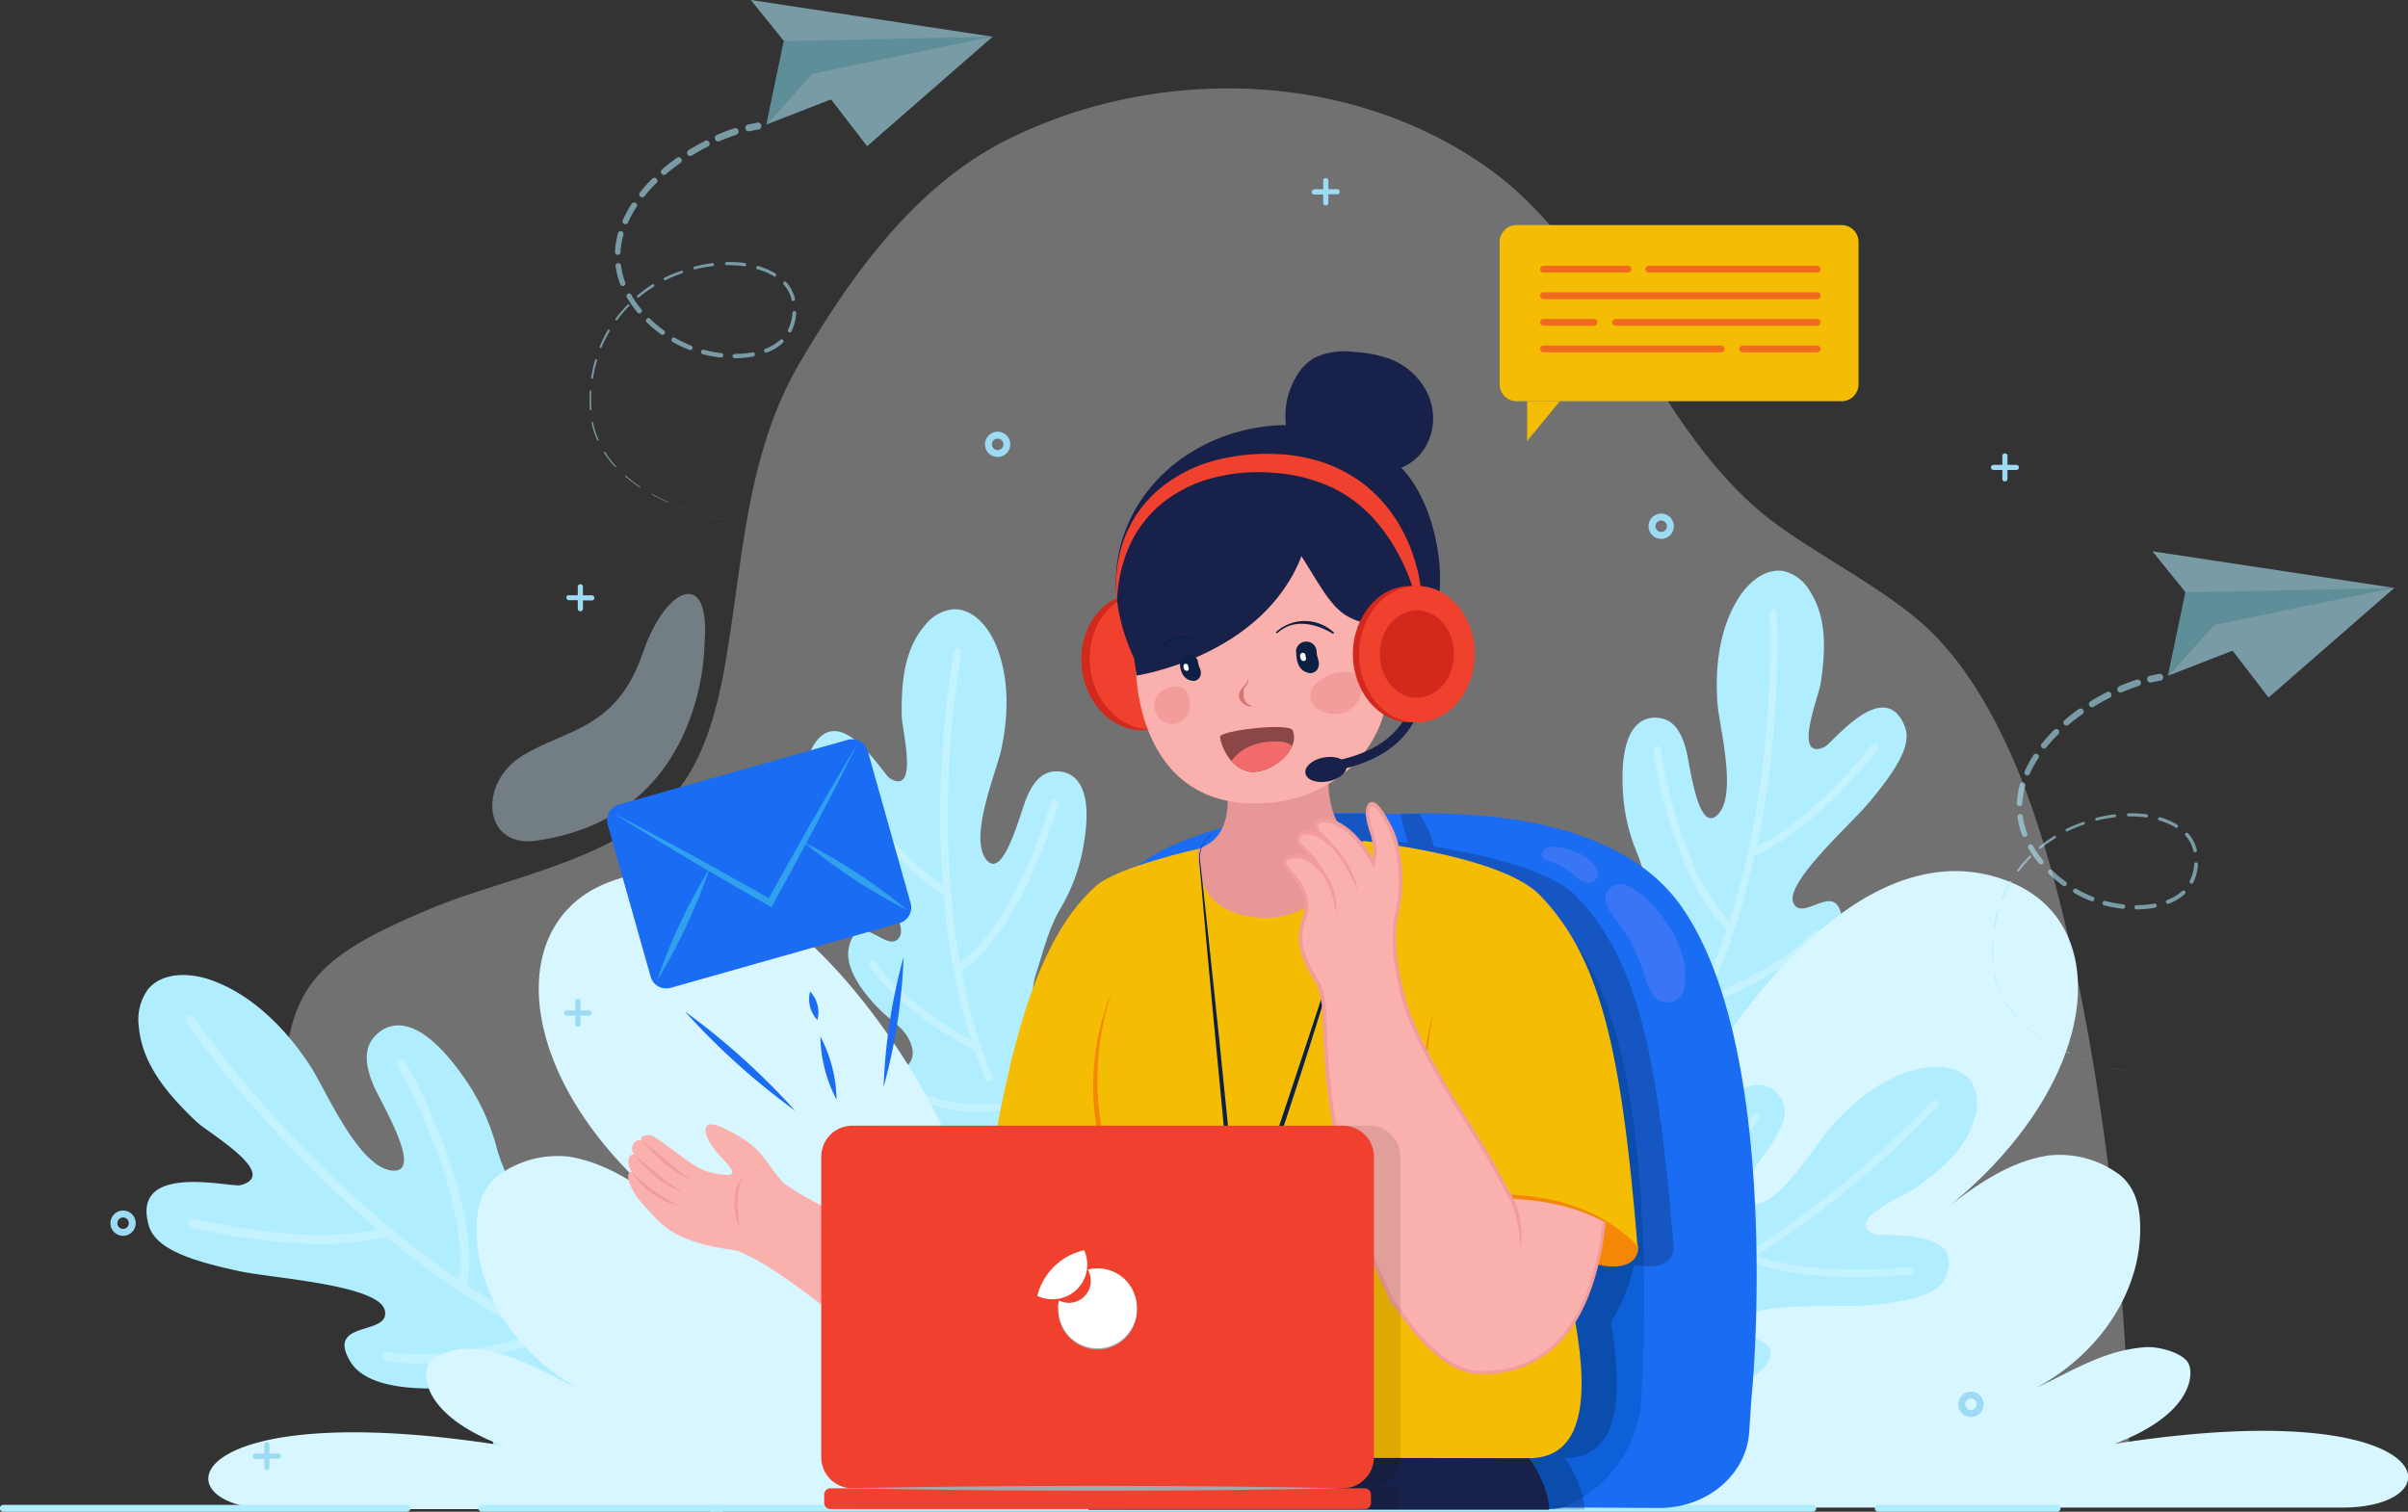 <svg xmlns="http://www.w3.org/2000/svg" xmlns:xlink="http://www.w3.org/1999/xlink" width="348.46" height="218.8" viewBox="0 0 348.46 218.8"><rect x="0" y="0" width="348.46" height="218.8" fill="#333333" stroke="none"/><defs><clipPath id="a" transform="translate(-4.52 -54.84)"><rect x="-112.84" y="31.68" width="465.82" height="266.12" fill="none"/></clipPath></defs><g clip-path="url(#a)"><g opacity="0.4"><path d="M91.66,244.19s4.65,25.92-36.91,23.33c-4.83-.3-4.41,2.07-.71,2.15,1.09,0,1.07.36,2.15.36,79.8-.09,176.72,1.52,256.52,1.43.09-33.55-5.45-73.61-13.63-98.21-3.32-10-8.3-20.36-15.28-27.14-5.88-5.71-16.27-10.89-22.74-15.79C243.5,117,238,92.13,219.94,79.23c-14.8-10.58-33.83-13.67-51.45-10.29a70.48,70.48,0,0,0-17.68,5.85C137.38,81.31,128.15,94,120.45,107c-8.25,13.94-8.31,29.23-11.18,45-1,5.28-2.4,10.57-5.16,15.06-7.24,11.77-25.49,14.39-37.06,19.2-22.87,9.49-21.18,14-22.33,42.9C44.34,238.77,91.66,244.19,91.66,244.19Z" transform="translate(-4.52 -54.84)" fill="#cecece"/></g><path d="M90.57,240.57c-3.48-2.43-7.09-5-9.09-8.75-1.85-3.48-4.14-7.21-5.12-11a31.78,31.78,0,0,0-5.09-10.58c-7.21-10-11.34-6.81-12.67-5.24s-1.31,3.69-.14,6.67c.94,2.38,7.34,12.68,3.06,12.6-5-.09-9.8-11.64-12.12-15.18-3.46-5.31-8.45-10.4-14.55-12.48-3-1-6.8-1.07-8.86,1.35a7.4,7.4,0,0,0-1.39,5.39C25.07,209,29,213.45,33,217.23c1.66,1.58,12.17,7.62,6.31,9.14-1.39.37-16-3.44-13.24,5.9,1,3.29,5.86,5,13.14,6.56,4.55,1,20.19,1.94,21,5.68s-8.63,1.32-5,7.38c2,3.4,7.89,3.93,11.68,3.9,1.81,0,3.61-.4,5.41-.3,2.15.12,5.22,1.32,4.79,4-.19,1.17-1.12,2.12-1.27,3.29a3.37,3.37,0,0,0,1.55,3.05,7.69,7.69,0,0,0,3.38,1.11c7.61,1.07,15.38-1.61,21.69-6s11.33-10.36,15.94-16.51" transform="translate(-4.52 -54.84)" fill="#b0eeff"/><g opacity="0.25"><path d="M32,202.46s23.63,34.5,56.66,48" transform="translate(-4.52 -54.84)" fill="none" stroke="#fff" stroke-linecap="round" stroke-linejoin="round" stroke-width="1.32"/><path d="M32.41,231.83s17.07,4.4,28.18,1.26" transform="translate(-4.52 -54.84)" fill="none" stroke="#fff" stroke-linecap="round" stroke-linejoin="round" stroke-width="1.32"/><path d="M62.57,208.82c3.25,5.63,11,21.93,8.83,32.34" transform="translate(-4.52 -54.84)" fill="none" stroke="#fff" stroke-linecap="round" stroke-linejoin="round" stroke-width="1.32"/><path d="M60.5,251.07s6.9,2.16,23.15-2.85" transform="translate(-4.52 -54.84)" fill="none" stroke="#fff" stroke-linecap="round" stroke-linejoin="round" stroke-width="1.32"/><path d="M79.37,262.48s8.61-2.08,13.9-9.38" transform="translate(-4.52 -54.84)" fill="none" stroke="#fff" stroke-linecap="round" stroke-linejoin="round" stroke-width="1.32"/></g><path d="M154.56,206.19c-.58-3.48-1.15-7.12-.09-10.49,1-3.12,1.86-6.65,3.55-9.45a26.45,26.45,0,0,0,3.32-9.18c1.76-10.11-2.55-10.7-4.25-10.58s-3,1.37-4,3.79c-.87,1.95-3.25,11.74-5.7,9.14-2.83-3,1.21-12.58,2-16,1.13-5.14,1.25-11.07-1.06-15.91-1.14-2.38-3.31-4.67-5.95-4.48a6,6,0,0,0-4,2.3c-3.11,3.6-3.43,8.53-3.37,13.08,0,1.9,2.56,11.67-1.74,9.07-1-.62-7.28-11.53-11.2-4.45-1.37,2.5.46,6.37,3.75,11.63,2,3.28,10.58,13.14,8.86,15.82s-5.8-4.37-7.28,1.32c-.83,3.18,2.25,7,4.48,9.21,1.06,1.06,2.33,1.91,3.32,3,1.18,1.35,2.25,3.87.42,5.17-.81.57-1.91.56-2.69,1.16a2.77,2.77,0,0,0-.9,2.69,6.49,6.49,0,0,0,1.3,2.66c3.78,5.15,9.9,8.21,16.16,9.42s12.72.72,19.05-.12" transform="translate(-4.52 -54.84)" fill="#b0eeff"/><g opacity="0.25"><path d="M143.13,149.22s-6.72,34.1,4.46,61.6" transform="translate(-4.52 -54.84)" fill="none" stroke="#fff" stroke-linecap="round" stroke-linejoin="round" stroke-width="1.09"/><path d="M125.94,166.52s7.32,12.72,15.63,17.5" transform="translate(-4.52 -54.84)" fill="none" stroke="#fff" stroke-linecap="round" stroke-linejoin="round" stroke-width="1.09"/><path d="M157.11,171.09c-1.45,5.21-6.63,19.26-14,24" transform="translate(-4.52 -54.84)" fill="none" stroke="#fff" stroke-linecap="round" stroke-linejoin="round" stroke-width="1.09"/><path d="M130.86,194.42s2.73,5.34,15.14,12.11" transform="translate(-4.52 -54.84)" fill="none" stroke="#fff" stroke-linecap="round" stroke-linejoin="round" stroke-width="1.09"/><path d="M135.07,212.27a22.19,22.19,0,0,0,13.63,2.82" transform="translate(-4.52 -54.84)" fill="none" stroke="#fff" stroke-linecap="round" stroke-linejoin="round" stroke-width="1.09"/></g><path d="M142.78,222.72c-1.4-6.55-25.19-50.84-50.84-39.92-15.23,6.49-12.49,30.39,11.3,48.44-4.67-3.72-10.06-8-16.43-9A14.5,14.5,0,0,0,76.58,225c-2.29,1.74-3,4.5-3.07,7.08-.39,9.37,5.53,18.74,15,23.84-5.26-2.42-9.82-5.46-15.83-5.88-1.94-.14-5.26.78-6.16,2.21s-.92,7.41,10.67,11.78c-47.22-7.38-50,9.22-33,9.22H156.41" transform="translate(-4.52 -54.84)" fill="#d7f6ff"/><path d="M242.18,198.49c1-3.38,2.09-6.91,1.48-10.39-.55-3.22-1-6.84-2.26-9.84a26.67,26.67,0,0,1-2.06-9.54c-.4-10.26,3.94-10.26,5.62-9.91s2.75,1.75,3.49,4.29c.6,2.05,1.66,12.07,4.43,9.83,3.2-2.59.49-12.64.19-16.14-.43-5.24.24-11.14,3.18-15.62,1.44-2.21,3.9-4.18,6.49-3.65a6,6,0,0,1,3.65,2.82c2.61,4,2.27,8.91,1.6,13.41-.28,1.88-4.08,11.21.52,9.22,1.11-.48,8.75-10.46,11.68-2.92,1,2.66-1.3,6.26-5.26,11-2.47,3-12.23,11.6-10.88,14.49s6.33-3.56,7,2.27c.4,3.28-3.17,6.62-5.67,8.54-1.19.91-2.57,1.58-3.7,2.57-1.34,1.17-2.74,3.53-1.09,5.06.71.67,1.81.81,2.5,1.5a2.81,2.81,0,0,1,.54,2.79,6.57,6.57,0,0,1-1.64,2.47c-4.44,4.59-10.9,6.81-17.27,7.17s-12.71-1-18.87-2.67" transform="translate(-4.52 -54.84)" fill="#b0eeff"/><g opacity="0.25"><path d="M261.1,143.55s2.11,34.7-12.63,60.46" transform="translate(-4.52 -54.84)" fill="none" stroke="#fff" stroke-linecap="round" stroke-linejoin="round" stroke-width="1.09"/><path d="M275.82,163s-8.94,11.62-17.82,15.25" transform="translate(-4.52 -54.84)" fill="none" stroke="#fff" stroke-linecap="round" stroke-linejoin="round" stroke-width="1.09"/><path d="M244.32,163.35c.75,5.35,4,20,10.72,25.71" transform="translate(-4.52 -54.84)" fill="none" stroke="#fff" stroke-linecap="round" stroke-linejoin="round" stroke-width="1.09"/><path d="M267.23,190s-3.42,4.94-16.62,10" transform="translate(-4.52 -54.84)" fill="none" stroke="#fff" stroke-linecap="round" stroke-linejoin="round" stroke-width="1.09"/><path d="M260.69,207.11a22.21,22.21,0,0,1-13.89,1" transform="translate(-4.52 -54.84)" fill="none" stroke="#fff" stroke-linecap="round" stroke-linejoin="round" stroke-width="1.09"/></g><path d="M244.93,222.55c1.4-6.54,25.19-50.83,50.83-39.91,15.24,6.49,12.49,30.39-11.3,48.44,4.68-3.73,10.06-8,16.44-9a14.5,14.5,0,0,1,10.23,2.7c2.3,1.74,3,4.51,3.08,7.08.39,9.37-5.53,18.74-15.06,23.85,5.26-2.43,9.83-5.47,15.83-5.89,1.95-.13,5.26.78,6.16,2.22s.92,7.41-10.66,11.78c47.22-7.39,50,9.21,33,9.21H231.3" transform="translate(-4.52 -54.84)" fill="#d7f6ff"/><path d="M232,239.52c3.13-1.62,6.38-3.34,8.44-6.21,1.92-2.66,4.21-5.48,5.44-8.5a26.56,26.56,0,0,1,5.36-8.16c7-7.46,10.08-4.35,11-2.91s.67,3.19-.63,5.5c-1,1.86-7.44,9.63-3.91,10,4.09.48,9.36-8.49,11.65-11.15,3.44-4,8.11-7.63,13.37-8.66,2.58-.5,5.71-.13,7.14,2.09a6.13,6.13,0,0,1,.55,4.59c-1,4.65-4.77,7.85-8.45,10.52-1.53,1.11-10.86,4.92-6.21,6.83,1.11.45,13.58-1.06,10.25,6.32-1.17,2.6-5.37,3.44-11.55,4-3.85.31-16.83-.63-17.95,2.34s7,2,3.29,6.64c-2,2.57-6.93,2.36-10,1.9-1.48-.21-2.92-.72-4.42-.84-1.78-.14-4.44.51-4.38,2.75,0,1,.69,1.87.69,2.85a2.79,2.79,0,0,1-1.62,2.34,6.53,6.53,0,0,1-2.91.54c-6.38,0-12.49-3-17.2-7.34s-8.18-9.79-11.3-15.37" transform="translate(-4.52 -54.84)" fill="#b0eeff"/><g opacity="0.25"><path d="M284.46,214.62s-23.28,25.78-52,33.25" transform="translate(-4.52 -54.84)" fill="none" stroke="#fff" stroke-linecap="round" stroke-linejoin="round" stroke-width="1.09"/><path d="M280.9,238.76s-14.55,1.73-23.35-2.09" transform="translate(-4.52 -54.84)" fill="none" stroke="#fff" stroke-linecap="round" stroke-linejoin="round" stroke-width="1.09"/><path d="M258.6,216.47c-3.29,4.28-11.45,16.85-10.84,25.65" transform="translate(-4.52 -54.84)" fill="none" stroke="#fff" stroke-linecap="round" stroke-linejoin="round" stroke-width="1.09"/><path d="M255.63,251.5s-5.91,1-18.74-4.92" transform="translate(-4.52 -54.84)" fill="none" stroke="#fff" stroke-linecap="round" stroke-linejoin="round" stroke-width="1.09"/><path d="M238.84,258.8a22.3,22.3,0,0,1-10.41-9.26" transform="translate(-4.52 -54.84)" fill="none" stroke="#fff" stroke-linecap="round" stroke-linejoin="round" stroke-width="1.09"/></g><path d="M106.47,148s.24,25.29-24.73,28.56c-7.36.77-8-8.52-1.54-12.4s13.55-3.77,17.34-14.82c3.31-9.69,9.87-12.46,8.93-1.33Z" transform="translate(-4.52 -54.84)" fill="#cfeffe" opacity="0.4" style="isolation:isolate"/><g opacity="0.56"><path d="M114.22,73.58l-1.27.25h0a.5.5,0,0,1-.58-.38.5.5,0,0,1,.38-.58l1.33-.28a.5.5,0,0,1,.2,1h0Z" transform="translate(-4.52 -54.84)" fill="#b0eeff"/><path d="M111.09,74.34c-.82.27-1.63.57-2.43.92A.47.47,0,0,1,108,75a.49.49,0,0,1,.25-.63c.82-.36,1.65-.67,2.5-.95a.48.48,0,1,1,.3.91Z" transform="translate(-4.52 -54.84)" fill="#b0eeff"/><path d="M106.91,76.08c-.78.39-1.53.81-2.27,1.27a.45.45,0,0,1-.63-.15.47.47,0,0,1,.15-.63c.76-.47,1.53-.91,2.33-1.32a.47.47,0,1,1,.43.83Z" transform="translate(-4.52 -54.84)" fill="#b0eeff"/><path d="M103,78.42c-.71.5-1.4,1-2.06,1.59a.45.45,0,1,1-.58-.68c.68-.58,1.38-1.13,2.11-1.65a.45.45,0,0,1,.52.74Z" transform="translate(-4.52 -54.84)" fill="#b0eeff"/><path d="M99.52,81.32a19.83,19.83,0,0,0-1.74,1.92.43.43,0,0,1-.6.06.42.42,0,0,1-.07-.6,24.25,24.25,0,0,1,1.8-2,.44.44,0,0,1,.62,0,.43.43,0,0,1,0,.63Z" transform="translate(-4.52 -54.84)" fill="#b0eeff"/><path d="M96.63,84.79a16.55,16.55,0,0,0-1.24,2.26.41.41,0,0,1-.54.21.42.42,0,0,1-.21-.55,16.47,16.47,0,0,1,1.29-2.37.42.42,0,0,1,.59-.13.43.43,0,0,1,.12.59Z" transform="translate(-4.52 -54.84)" fill="#b0eeff"/><path d="M94.73,88.84a11.36,11.36,0,0,0-.42,2.51.4.4,0,0,1-.42.38.41.41,0,0,1-.38-.41,13.47,13.47,0,0,1,.43-2.69.41.41,0,1,1,.79.21Z" transform="translate(-4.52 -54.84)" fill="#b0eeff"/><path d="M94.39,93.26A11,11,0,0,0,95,95.72a.37.37,0,0,1-.22.49.39.39,0,0,1-.5-.22,12,12,0,0,1-.68-2.63.39.39,0,1,1,.78-.11Z" transform="translate(-4.52 -54.84)" fill="#b0eeff"/><path d="M95.84,97.46a15,15,0,0,0,1.46,2.11.38.38,0,0,1,0,.52.37.37,0,0,1-.52,0,17.16,17.16,0,0,1-1.55-2.21.39.39,0,0,1,.14-.52.38.38,0,0,1,.52.14Z" transform="translate(-4.52 -54.84)" fill="#b0eeff"/><path d="M98.61,101a18.49,18.49,0,0,0,2,1.67.36.36,0,0,1,.08.5.35.35,0,0,1-.49.08,18.87,18.87,0,0,1-2.06-1.73.36.36,0,1,1,.5-.51Z" transform="translate(-4.52 -54.84)" fill="#b0eeff"/><path d="M102.21,103.73a15.48,15.48,0,0,0,2.32,1.12.33.33,0,0,1,.19.44.33.33,0,0,1-.43.19,16.85,16.85,0,0,1-2.43-1.15.35.35,0,0,1-.13-.47.35.35,0,0,1,.48-.13Z" transform="translate(-4.52 -54.84)" fill="#b0eeff"/><path d="M106.38,105.46a16.87,16.87,0,0,0,2.53.49.31.31,0,0,1,.28.35.31.31,0,0,1-.35.28,17,17,0,0,1-2.64-.48.33.33,0,0,1-.23-.4.33.33,0,0,1,.4-.24Z" transform="translate(-4.52 -54.84)" fill="#b0eeff"/><path d="M110.85,106.06a14.59,14.59,0,0,0,2.56-.22.3.3,0,0,1,.11.59,15,15,0,0,1-2.67.26.32.32,0,0,1-.32-.31.31.31,0,0,1,.31-.32Z" transform="translate(-4.52 -54.84)" fill="#b0eeff"/><path d="M115.27,105.32a7,7,0,0,0,2.16-1.29.28.28,0,0,1,.4,0,.3.3,0,0,1,0,.41,7.16,7.16,0,0,1-2.33,1.42.3.3,0,0,1-.22-.56Z" transform="translate(-4.52 -54.84)" fill="#b0eeff"/><path d="M118.56,102.54a6.3,6.3,0,0,0,.64-2.42.25.25,0,0,1,.28-.25.26.26,0,0,1,.25.28,6.67,6.67,0,0,1-.68,2.65.26.26,0,0,1-.37.12A.28.28,0,0,1,118.56,102.54Z" transform="translate(-4.52 -54.84)" fill="#b0eeff"/><path d="M119.07,98.22a4.9,4.9,0,0,0-1.14-2.2.25.25,0,0,1,0-.36.25.25,0,0,1,.36,0,5.54,5.54,0,0,1,1.27,2.42.26.26,0,1,1-.51.13Z" transform="translate(-4.52 -54.84)" fill="#b0eeff"/><path d="M116.47,94.81a9,9,0,0,0-2.35-1,.23.23,0,0,1-.16-.29.24.24,0,0,1,.29-.17,10.18,10.18,0,0,1,2.47,1.06.26.26,0,0,1,.09.35.24.24,0,0,1-.34.08Z" transform="translate(-4.52 -54.84)" fill="#b0eeff"/><path d="M112.22,93.37a17.23,17.23,0,0,0-2.59-.15.23.23,0,0,1,0-.45,18.3,18.3,0,0,1,2.67.13.23.23,0,0,1,.2.26.23.23,0,0,1-.26.2Z" transform="translate(-4.52 -54.84)" fill="#b0eeff"/><path d="M107.68,93.35a20.22,20.22,0,0,0-2.56.47.21.21,0,0,1-.26-.15.23.23,0,0,1,.15-.25,21.23,21.23,0,0,1,2.62-.5.22.22,0,0,1,.06.43Z" transform="translate(-4.52 -54.84)" fill="#b0eeff"/><path d="M103.24,94.38a23,23,0,0,0-2.4,1,.19.19,0,0,1-.26-.09.2.2,0,0,1,.09-.26,23.83,23.83,0,0,1,2.44-1,.21.21,0,0,1,.26.12A.21.21,0,0,1,103.24,94.38Z" transform="translate(-4.52 -54.84)" fill="#b0eeff"/><path d="M99.12,96.34A18.64,18.64,0,0,0,97,97.85a.18.18,0,0,1-.25,0,.16.16,0,0,1,0-.24A18.52,18.52,0,0,1,98.92,96a.17.17,0,0,1,.25.06A.19.19,0,0,1,99.12,96.34Z" transform="translate(-4.52 -54.84)" fill="#b0eeff"/><path d="M95.53,99.16a18.88,18.88,0,0,0-1.7,2,.16.16,0,0,1-.22,0,.16.16,0,0,1,0-.22,17.56,17.56,0,0,1,1.73-2,.16.16,0,0,1,.23.23Z" transform="translate(-4.52 -54.84)" fill="#b0eeff"/><path d="M92.74,102.77a21.28,21.28,0,0,0-1.17,2.34.14.14,0,0,1-.18.08.13.13,0,0,1-.08-.18,17.62,17.62,0,0,1,1.17-2.39.13.13,0,0,1,.2-.06.16.16,0,0,1,.06.21Z" transform="translate(-4.52 -54.84)" fill="#b0eeff"/><path d="M90.92,107a21.94,21.94,0,0,0-.59,2.55.14.14,0,0,1-.15.11.15.15,0,0,1-.11-.15,21,21,0,0,1,.58-2.59.16.16,0,0,1,.18-.09.14.14,0,0,1,.09.17Z" transform="translate(-4.52 -54.84)" fill="#b0eeff"/><path d="M90.1,111.47a19.12,19.12,0,0,0,0,2.62c0,.07,0,.12-.1.12a.12.12,0,0,1-.12-.1,19.67,19.67,0,0,1,0-2.66.13.13,0,0,1,.25,0Z" transform="translate(-4.52 -54.84)" fill="#b0eeff"/><path d="M90.33,116a12.84,12.84,0,0,0,.81,2.48.1.1,0,0,1-.18.08,13.81,13.81,0,0,1-.84-2.52.12.12,0,0,1,.08-.13.11.11,0,0,1,.13.08Z" transform="translate(-4.52 -54.84)" fill="#b0eeff"/><path d="M92.07,120.26a14.58,14.58,0,0,0,1.59,2.07.08.08,0,0,1-.1.12,14.94,14.94,0,0,1-1.64-2.09.09.09,0,0,1,.15-.1Z" transform="translate(-4.52 -54.84)" fill="#b0eeff"/><path d="M95.08,123.7a19.29,19.29,0,0,0,2.1,1.59.06.06,0,0,1,0,.08.07.07,0,0,1-.09,0A22.86,22.86,0,0,1,95,123.81a.07.07,0,0,1,.1-.11Z" transform="translate(-4.52 -54.84)" fill="#b0eeff"/><path d="M98.86,126.31c.77.43,1.55.82,2.36,1.18a0,0,0,0,1,0,.08c-.8-.35-1.6-.74-2.37-1.16,0,0,0,0,0-.07A.05.05,0,0,1,98.86,126.31Z" transform="translate(-4.52 -54.84)" fill="#b0eeff"/><path d="M103,128.24c.82.32,1.65.6,2.5.86,0,0,0,0,0,0s0,0,0,0c-.84-.26-1.67-.53-2.5-.84a0,0,0,0,1,0,0s0,0,0,0Z" transform="translate(-4.52 -54.84)" fill="#b0eeff"/><path d="M107.43,129.64l2.56.6h0s0,0,0,0l-2.58-.58a0,0,0,0,1,0,0s0,0,0,0Z" transform="translate(-4.52 -54.84)" fill="#b0eeff"/><path d="M112,130.59l1.31.18L112,130.6h0Z" transform="translate(-4.52 -54.84)" fill="#b0eeff"/><path d="M126.17,59.24c.1-.1-8.24,1.55-8.24,1.55l-2.52,12.08,6.53-7.29,9.37,1.62,16.87-7-22-.91Z" transform="translate(-4.52 -54.84)" fill="#81d7ea"/><path d="M148.17,60.15,115.4,72.87l6.53-7.29Z" transform="translate(-4.52 -54.84)" fill="#b0eeff"/><path d="M148.17,60.15l-35-5.31,4.8,5.95,30.24-.64-26.24,5.43L130,76Z" transform="translate(-4.52 -54.84)" fill="#b0eeff"/></g><g opacity="0.56"><path d="M317.08,153.36l-1.27.25h0a.5.5,0,0,1-.58-.38.5.5,0,0,1,.38-.58l1.33-.28a.5.5,0,0,1,.2,1h0Z" transform="translate(-4.52 -54.84)" fill="#b0eeff"/><path d="M314,154.13a24.6,24.6,0,0,0-2.43.91.47.47,0,0,1-.62-.25.49.49,0,0,1,.25-.63c.82-.36,1.65-.67,2.5-.95a.47.47,0,0,1,.61.31A.49.49,0,0,1,314,154.13Z" transform="translate(-4.52 -54.84)" fill="#b0eeff"/><path d="M309.77,155.86c-.78.39-1.53.81-2.27,1.27a.45.45,0,0,1-.63-.15.47.47,0,0,1,.15-.63c.76-.47,1.53-.91,2.33-1.32a.47.47,0,1,1,.43.83Z" transform="translate(-4.52 -54.84)" fill="#b0eeff"/><path d="M305.87,158.2c-.71.5-1.4,1-2.06,1.59a.45.45,0,0,1-.58-.68c.68-.58,1.38-1.13,2.11-1.65a.45.45,0,1,1,.52.74Z" transform="translate(-4.52 -54.84)" fill="#b0eeff"/><path d="M302.38,161.1a19.83,19.83,0,0,0-1.74,1.92.43.43,0,0,1-.6.06.42.42,0,0,1-.07-.6,24.25,24.25,0,0,1,1.8-2,.44.44,0,0,1,.62,0,.45.45,0,0,1,0,.63Z" transform="translate(-4.52 -54.84)" fill="#b0eeff"/><path d="M299.49,164.58a15.87,15.87,0,0,0-1.24,2.25.41.41,0,0,1-.54.21.42.42,0,0,1-.21-.55,16.47,16.47,0,0,1,1.29-2.37.42.42,0,0,1,.59-.13.43.43,0,0,1,.12.59Z" transform="translate(-4.52 -54.84)" fill="#b0eeff"/><path d="M297.59,168.62a11.35,11.35,0,0,0-.42,2.52.4.4,0,0,1-.42.37.41.41,0,0,1-.38-.41,13.47,13.47,0,0,1,.43-2.69.41.41,0,1,1,.79.21Z" transform="translate(-4.52 -54.84)" fill="#b0eeff"/><path d="M297.25,173a11,11,0,0,0,.62,2.46.37.37,0,0,1-.22.49.39.39,0,0,1-.5-.22,12,12,0,0,1-.68-2.63.39.39,0,1,1,.78-.11Z" transform="translate(-4.52 -54.84)" fill="#b0eeff"/><path d="M298.7,177.24a14.43,14.43,0,0,0,1.46,2.11.38.38,0,0,1-.05.52.37.37,0,0,1-.52-.05,16.23,16.23,0,0,1-1.55-2.21.39.39,0,0,1,.14-.52.38.38,0,0,1,.52.14Z" transform="translate(-4.52 -54.84)" fill="#b0eeff"/><path d="M301.47,180.78a17.55,17.55,0,0,0,2,1.67.36.36,0,0,1,.08.5.35.35,0,0,1-.49.08A18.87,18.87,0,0,1,301,181.3a.34.34,0,0,1,0-.5.35.35,0,0,1,.51,0Z" transform="translate(-4.52 -54.84)" fill="#b0eeff"/><path d="M305.07,183.52a16.46,16.46,0,0,0,2.32,1.11.33.33,0,0,1,.19.44.32.32,0,0,1-.43.19,16.85,16.85,0,0,1-2.43-1.15.35.35,0,1,1,.35-.6Z" transform="translate(-4.52 -54.84)" fill="#b0eeff"/><path d="M309.24,185.25a18.2,18.2,0,0,0,2.53.48.32.32,0,0,1,.28.35.31.31,0,0,1-.35.28,17,17,0,0,1-2.64-.48.33.33,0,1,1,.17-.63Z" transform="translate(-4.52 -54.84)" fill="#b0eeff"/><path d="M313.71,185.84a14.59,14.59,0,0,0,2.56-.22.3.3,0,1,1,.11.59,14.12,14.12,0,0,1-2.67.25.31.31,0,1,1,0-.62Z" transform="translate(-4.52 -54.84)" fill="#b0eeff"/><path d="M318.13,185.1a7,7,0,0,0,2.16-1.29.28.28,0,0,1,.4,0,.3.3,0,0,1,0,.41,7.16,7.16,0,0,1-2.33,1.42.3.3,0,1,1-.22-.56Z" transform="translate(-4.52 -54.84)" fill="#b0eeff"/><path d="M321.41,182.32a6.3,6.3,0,0,0,.64-2.42.25.25,0,0,1,.28-.25.26.26,0,0,1,.25.28,6.67,6.67,0,0,1-.68,2.65.26.26,0,0,1-.37.12A.29.29,0,0,1,321.41,182.32Z" transform="translate(-4.52 -54.84)" fill="#b0eeff"/><path d="M321.93,178a5,5,0,0,0-1.14-2.2.25.25,0,0,1,0-.36.25.25,0,0,1,.36,0,5.54,5.54,0,0,1,1.27,2.42.26.26,0,1,1-.51.13Z" transform="translate(-4.52 -54.84)" fill="#b0eeff"/><path d="M319.33,174.59a9.32,9.32,0,0,0-2.35-1,.23.23,0,0,1-.16-.29.24.24,0,0,1,.29-.17,10.18,10.18,0,0,1,2.47,1.06.26.26,0,0,1,.09.35.25.25,0,0,1-.35.08Z" transform="translate(-4.52 -54.84)" fill="#b0eeff"/><path d="M315.08,173.15a17.23,17.23,0,0,0-2.59-.15.23.23,0,0,1,0-.45,17,17,0,0,1,2.67.14.23.23,0,0,1,.2.25.23.23,0,0,1-.26.2Z" transform="translate(-4.52 -54.84)" fill="#b0eeff"/><path d="M310.54,173.13a20.7,20.7,0,0,0-2.57.47.21.21,0,0,1-.25-.15.23.23,0,0,1,.15-.25,21.23,21.23,0,0,1,2.62-.5.22.22,0,0,1,.24.19.21.21,0,0,1-.18.24Z" transform="translate(-4.52 -54.84)" fill="#b0eeff"/><path d="M306.1,174.16a23,23,0,0,0-2.4,1,.19.19,0,0,1-.26-.09.2.2,0,0,1,.09-.26,23.83,23.83,0,0,1,2.44-1,.21.21,0,0,1,.26.13A.2.2,0,0,1,306.1,174.16Z" transform="translate(-4.52 -54.84)" fill="#b0eeff"/><path d="M302,176.12a20,20,0,0,0-2.13,1.51.18.18,0,0,1-.25,0,.16.16,0,0,1,0-.24,18.52,18.52,0,0,1,2.16-1.56.17.17,0,0,1,.25.06A.19.19,0,0,1,302,176.12Z" transform="translate(-4.52 -54.84)" fill="#b0eeff"/><path d="M298.39,178.94a18.88,18.88,0,0,0-1.7,2,.16.16,0,0,1-.22,0,.16.16,0,0,1,0-.22,17.56,17.56,0,0,1,1.73-2,.16.16,0,0,1,.23.23Z" transform="translate(-4.52 -54.84)" fill="#b0eeff"/><path d="M295.6,182.55a21.28,21.28,0,0,0-1.17,2.34.14.14,0,0,1-.26-.1,18.82,18.82,0,0,1,1.16-2.39.15.15,0,0,1,.21-.06.16.16,0,0,1,.06.21Z" transform="translate(-4.52 -54.84)" fill="#b0eeff"/><path d="M293.78,186.74a22.59,22.59,0,0,0-.59,2.56.13.13,0,0,1-.15.11.15.15,0,0,1-.11-.15,21,21,0,0,1,.58-2.59.15.15,0,0,1,.18-.09.14.14,0,0,1,.09.17Z" transform="translate(-4.52 -54.84)" fill="#b0eeff"/><path d="M293,191.25a19.12,19.12,0,0,0,0,2.62c0,.07,0,.12-.1.12a.12.12,0,0,1-.12-.1,19.67,19.67,0,0,1,0-2.66.12.12,0,0,1,.13-.11.12.12,0,0,1,.12.13Z" transform="translate(-4.52 -54.84)" fill="#b0eeff"/><path d="M293.19,195.82a12.84,12.84,0,0,0,.81,2.48.1.1,0,0,1-.18.08,13.81,13.81,0,0,1-.84-2.52.11.11,0,0,1,.08-.13.11.11,0,0,1,.13.08Z" transform="translate(-4.52 -54.84)" fill="#b0eeff"/><path d="M294.93,200a15.17,15.17,0,0,0,1.59,2.07.08.08,0,1,1-.1.12,14.94,14.94,0,0,1-1.64-2.09.08.08,0,0,1,0-.12.08.08,0,0,1,.12,0Z" transform="translate(-4.52 -54.84)" fill="#b0eeff"/><path d="M297.94,203.48a19.29,19.29,0,0,0,2.1,1.59.06.06,0,0,1,0,.08.07.07,0,0,1-.09,0,22.86,22.86,0,0,1-2.12-1.58.07.07,0,0,1,.1-.11Z" transform="translate(-4.52 -54.84)" fill="#b0eeff"/><path d="M301.72,206.09a26,26,0,0,0,2.36,1.18,0,0,0,0,1,0,.06s0,0-.06,0c-.8-.35-1.6-.74-2.37-1.16,0,0,0-.05,0-.07A.05.05,0,0,1,301.72,206.09Z" transform="translate(-4.52 -54.84)" fill="#b0eeff"/><path d="M305.9,208c.81.32,1.64.6,2.49.86,0,0,0,0,0,0s0,0,0,0c-.84-.25-1.68-.53-2.51-.84,0,0,0,0,0,0s0,0,0,0Z" transform="translate(-4.52 -54.84)" fill="#b0eeff"/><path d="M310.29,209.42l2.56.6h0s0,0,0,0l-2.58-.58a0,0,0,0,1,0,0s0,0,0,0Z" transform="translate(-4.52 -54.84)" fill="#b0eeff"/><path d="M314.81,210.37l1.31.18-1.31-.17h0Z" transform="translate(-4.52 -54.84)" fill="#b0eeff"/><path d="M329,139c.1-.1-8.24,1.55-8.24,1.55l-2.52,12.08,6.53-7.29,9.37,1.62,16.87-7L329,139Z" transform="translate(-4.52 -54.84)" fill="#81d7ea"/><path d="M351,139.93l-32.77,12.72,6.53-7.29Z" transform="translate(-4.52 -54.84)" fill="#b0eeff"/><path d="M351,139.93l-35-5.3,4.8,5.94,30.24-.64-26.24,5.43,8,10.43Z" transform="translate(-4.52 -54.84)" fill="#b0eeff"/></g><path d="M63.41,273.14H5" transform="translate(-4.52 -54.84)" fill="none" stroke="#b0eeff" stroke-linecap="round" stroke-linejoin="round"/><path d="M108.86,273.14H74.24" transform="translate(-4.52 -54.84)" fill="none" stroke="#b0eeff" stroke-linecap="round" stroke-linejoin="round"/><path d="M266.84,273.14H107.48" transform="translate(-4.52 -54.84)" fill="none" stroke="#b0eeff" stroke-linecap="round" stroke-linejoin="round"/><path d="M302.2,273.14H276.32" transform="translate(-4.52 -54.84)" fill="none" stroke="#b0eeff" stroke-linecap="round" stroke-linejoin="round"/><path d="M194.74,82.22H196V80.93a.38.38,0,0,1,.75,0v1.29h1.28a.37.37,0,0,1,0,.74h-1.28v1.29a.38.38,0,0,1-.75,0V83h-1.28a.37.37,0,1,1,0-.74Z" transform="translate(-4.52 -54.84)" fill="#9ddbf4"/><path d="M86.49,201.07h1.28v-1.28a.38.38,0,0,1,.38-.38.37.37,0,0,1,.37.38v1.28H89.8a.38.38,0,0,1,0,.75H88.52v1.28a.36.36,0,0,1-.37.37.37.37,0,0,1-.38-.37v-1.28H86.49a.38.38,0,0,1,0-.75Z" transform="translate(-4.52 -54.84)" fill="#9ddbf4"/><path d="M41.49,265.2h1.28v-1.28a.37.37,0,1,1,.74,0v1.28H44.8a.38.38,0,0,1,.37.38.37.37,0,0,1-.37.37H43.51v1.29a.37.37,0,0,1-.74,0V266H41.49a.37.37,0,0,1-.38-.37A.38.38,0,0,1,41.49,265.2Z" transform="translate(-4.52 -54.84)" fill="#9ddbf4"/><path d="M293,122.12h1.28v-1.29a.37.37,0,1,1,.74,0v1.29h1.29a.37.37,0,0,1,0,.74h-1.29v1.29a.37.37,0,0,1-.74,0v-1.29H293a.37.37,0,1,1,0-.74Z" transform="translate(-4.52 -54.84)" fill="#9ddbf4"/><path d="M86.85,141h1.28v-1.29a.38.38,0,0,1,.75,0V141h1.28a.37.37,0,0,1,0,.74H88.88V143a.38.38,0,0,1-.75,0V141.7H86.85a.37.37,0,0,1,0-.74Z" transform="translate(-4.52 -54.84)" fill="#9ddbf4"/><path d="M147.56,119.15a1.33,1.33,0,1,0,1.33-1.33A1.34,1.34,0,0,0,147.56,119.15Z" transform="translate(-4.52 -54.84)" fill="none" stroke="#9ddbf4" stroke-miterlimit="10"/><path d="M21,231.87a1.33,1.33,0,1,0,1.33-1.33A1.34,1.34,0,0,0,21,231.87Z" transform="translate(-4.52 -54.84)" fill="none" stroke="#9ddbf4" stroke-miterlimit="10"/><path d="M243.58,131a1.33,1.33,0,1,0,1.32-1.33A1.33,1.33,0,0,0,243.58,131Z" transform="translate(-4.52 -54.84)" fill="none" stroke="#9ddbf4" stroke-miterlimit="10"/><path d="M288.41,258.08a1.33,1.33,0,1,0,1.33-1.32A1.33,1.33,0,0,0,288.41,258.08Z" transform="translate(-4.52 -54.84)" fill="none" stroke="#9ddbf4" stroke-miterlimit="10"/><path d="M152.41,242.87c0,.31,0,.62,0,.93.12,6.07.45,10.59.6,12.28v.07a11.63,11.63,0,0,0,.27,1.6,18.42,18.42,0,0,0,4.26,7.85,22,22,0,0,0,9.75,6.38l.49.14a24.91,24.91,0,0,0,3.31.51h0c1,.11,2.07.19,3.26.25.81.05,1.66.09,2.54.12l1.19,0h0c2.16.07,4.51.09,7,.09,6.49,0,13.68-.19,20-.4a8,8,0,0,1,1,0c4,.13,10.65.22,18.17.29h.08l6,.05h3.47l10.84.06c6.88,0,12.58-4.78,13-10.95.19-2.79.34-5.19.43-6.05.58-6,3.5-50.41-10.2-70-5.83-8.36-16.54-11.8-26.91-13l-1.88-.18a88.45,88.45,0,0,0-9.2-.34c-.89,0-1.78,0-2.63.06-.35,0-.7,0-1,0s-.89,0-1.32,0q-1.09-.06-2.25-.09a87.42,87.42,0,0,0-15.67.95,51.41,51.41,0,0,0-10.11,2.61q-.81.3-1.59.63a27.41,27.41,0,0,0-12.06,9.31c-6.36,9.12-9.13,23.59-10.22,37.08-.25,3-.4,5.9-.5,8.71,0,1-.06,1.92-.08,2.86-.06,2.88-.06,5.62,0,8.11Z" transform="translate(-4.52 -54.84)" fill="#1a6cf3"/><path d="M168.66,193.67c6.88-11.78,22.57-13,32.7-12.34,10.13-.62,25.83.56,32.7,12.34,10.58,18.12,8.33,59.09,7.88,64.63a18.22,18.22,0,0,1-11,14.61c-3.83,1.45-18.84-2.14-29.81-2.61-11,.47-25.46,4.07-29.29,2.61a18.2,18.2,0,0,1-11-14.61C160.33,252.76,158.08,211.79,168.66,193.67Z" transform="translate(-4.52 -54.84)" fill="#0e60d8"/><g opacity="0.3"><path d="M242.44,184.63c3.46,3.1,6.36,7.94,5.94,12.43a3,3,0,0,1-1.63,2.69c-2.52.95-3.68-1.82-4.18-3.5a25.79,25.79,0,0,0-3.45-7.32c-1-1.4-3.31-3.72-1.75-5.41,1.38-1.49,3.4-.38,5.06,1.11Z" transform="translate(-4.52 -54.84)" fill="#8589f7"/></g><g opacity="0.3"><path d="M230.38,177.52c2.28.39,4.61,1.56,5.27,3.32a1.15,1.15,0,0,1-.28,1.35c-1,.91-2.14.13-2.7-.38a11,11,0,0,0-3.08-2c-.73-.31-2.33-.66-1.89-1.63S229.28,177.32,230.38,177.52Z" transform="translate(-4.52 -54.84)" fill="#8589f7"/></g><g opacity="0.2"><path d="M152.43,234.76c-.05,2.88-.05,5.62,0,8.11,0,.31,0,.62,0,.93.13,6.07.46,10.59.61,12.28v.07a11.63,11.63,0,0,0,.27,1.6,18.51,18.51,0,0,0,4.25,7.85,10.55,10.55,0,0,0,2-.54,7.69,7.69,0,0,0,2.75-1.3c6.6-4.71,10.79-19.68,12.36-26.26a39.43,39.43,0,0,1,.77,5.26c-.23,15-3.84,23-3.84,23l-3.19,5.34-.6,1-.72,1.21h66.72v-.24a8.7,8.7,0,0,0-.22-1.52,18.1,18.1,0,0,0-2.63-5.68c8-.06,8.49-9.18,6.66-19.6A28.48,28.48,0,0,0,241,237.9a9.94,9.94,0,0,0,1.41.2c3.59.31,4.43-1.66,4.3-2.89v0c-2.27-27.26-5.07-41.38-14.15-50.71-3.82-3.91-14.25-6.13-20.53-7.13a13,13,0,0,0-.89-2.6c-.44-.83-.84-1.56-1.22-2.15-.9,0-1.78,0-2.63.06a10.72,10.72,0,0,0,.61,2.82c.08.25.15.48.19.66a3.39,3.39,0,0,1,.14.66c-.75-.1-1.19-.14-1.19-.14a3.65,3.65,0,0,1-.57-.14,10,10,0,0,0-3.2-2.62,7.56,7.56,0,0,1-.6-1.29,87.36,87.36,0,0,0-15.66.95,5.68,5.68,0,0,1-3.5,3.95,4.6,4.6,0,0,1,2.41-2.44,4.6,4.6,0,0,0-2.5,2.48l-.39.15v.09H183l0-.09s-11.69,2.6-14.8,5.38c-8.59,7.68-12.31,23.27-15.2,40.11-.47,2.73-.93,5.5-1.37,8.27a8.71,8.71,0,0,0,.87.44l.48.21c-.19.89-.38,1.78-.56,2.65Z" transform="translate(-4.52 -54.84)"/></g><path d="M241.58,235.21c.15,1.47-1.07,4-6.68,2.46s-1-10.77-1-10.77l5.3,3.53Z" transform="translate(-4.52 -54.84)" fill="#f48806"/><path d="M220.23,219.8s5-3.36,5.06-2.56c.14,6.83,17.79,48.52.55,48.65-11.19,1.36-59.36-.12-59.36-.12s3.77-8.32,3.86-24c0-6.5,11.72-23.21,11.72-23.21" transform="translate(-4.52 -54.84)" fill="#f5bc04"/><path d="M171.68,227.89s-5.47,28.31-15.8,30.71c-13.38,5-33.6-18.69-44.81-22.79-2.57-.93,3.62-12.05,6.83-9.75,6.71,4.83,16.63,7.57,28.22,14.68.38-2,6.52-30.53,7.07-34.28C154,201.14,171.68,227.89,171.68,227.89Z" transform="translate(-4.52 -54.84)" fill="#fab0ad"/><path d="M165.43,199.37s-6.25,15.14,1.69,30.44c3.9,9.53,4.34,17.57,1.64,31.72,19.64.17,51.47-8.69,51.47-8.69v-41L199.11,177.7l-21.25.09-12.42,21.58Z" transform="translate(-4.52 -54.84)" fill="#f5bc04"/><path d="M177.89,177.7s-11.68,2.6-14.79,5.38c-10,8.93-13.4,28.55-16.58,48.39,4.21,2.46,22.91,6.66,29.25,5.55s-1.45-50.32-1.45-50.32l3.57-9Z" transform="translate(-4.52 -54.84)" fill="#f5bc04"/><path d="M165.43,198.33a40.09,40.09,0,0,0-1.15,21.47c1.09,5.34,3.84,10.24,5.2,15.53a23.32,23.32,0,0,1,.76,5.44c-.66-7.41-5.11-13.61-6.66-20.82A36.1,36.1,0,0,1,165.43,198.33Z" transform="translate(-4.52 -54.84)" fill="#f48806"/><path d="M225.83,265.89s2.81,3.9,2.86,7.45H162l4.5-7.57Z" transform="translate(-4.52 -54.84)" fill="#182149"/><path d="M145.91,240.59c2.79,1,6.67,3.89,6.34,7.22C151,244.69,148.12,243,145.91,240.59Z" transform="translate(-4.52 -54.84)" fill="#f39c9c"/><path d="M122,230c-8.29-7-5.1-8.21-12.82-11.91-3.89-1.85-2.81,1.69-.26,4.26s1.78,2.87-1.11,2.29-4.52-2.57-8.67-5.31c-.62-.41-2.25-.16-1.71.54-.83-.34-2,.89-1.14,2.11-.75-.25-1.25,1-.36,2.5-1-.11-.56,2.29,1.73,4.77,2.74,3,4.33,5.55,14.55,6.72,1.56.68,5.82-.58,6.4-.22,7.7,6.5,5.24-4.19,3.4-5.75Z" transform="translate(-4.52 -54.84)" fill="#fab0ad"/><path d="M112.09,225.11c-1.24,2.28-.78,5.08-.59,7.55C110.62,230.31,110.22,227.09,112.09,225.11Z" transform="translate(-4.52 -54.84)" fill="#f39c9c"/><path d="M97.34,219.8c2.49,1.87,4.64,4.09,7.23,5.81C101.65,224.5,99.33,222.14,97.34,219.8Z" transform="translate(-4.52 -54.84)" fill="#f39c9c"/><path d="M96.27,222c2.35,1.8,4.45,3.89,7,5.34C100.44,226.47,98.13,224.23,96.27,222Z" transform="translate(-4.52 -54.84)" fill="#f39c9c"/><path d="M95.9,224.47a28.3,28.3,0,0,0,6.88,4.88A11.21,11.21,0,0,1,95.9,224.47Z" transform="translate(-4.52 -54.84)" fill="#f39c9c"/><path d="M235.88,208s8.15,45.46-16.94,45.54c-4.35.19-9.12-4.34-13.37-11.21l3.64-5.24,10-12.3Z" transform="translate(-4.52 -54.84)" fill="#fab0ad"/><path d="M188.78,188.47s3.11,5.75,7.1,12.91l.57,1c6.36,11.36,14.63,25.62,16.38,26.25a33,33,0,0,1,9.7-.79h.1l.46,0h.13a34.43,34.43,0,0,1,13.24,3.64l0,0,.42.23,0,0a19.35,19.35,0,0,1,4.6,3.47c-2.26-27.32-5.07-41.47-14.15-50.81-3.82-3.91-14.25-6.13-20.54-7.13l-.54-.09h0c-1.08-.17-2-.3-2.73-.39l-.52-.07c-.76-.1-1.2-.14-1.2-.14l-.22.2,0,0-.34.31,0,0-7.74,7-.39.35Z" transform="translate(-4.52 -54.84)" fill="#f5bc04"/><path d="M241.58,235.29c-8.15-7.89-20.77-7.9-31.23-5.73l-.42.08q-.1-3.7-.07-7.39c.11-6.95.32-14,2-20.78a89,89,0,0,0-1.23,13.83c-.11,4.63-.13,9.28,0,13.9l-.43-.33c10.54-2.18,23.54-2,31.38,6.43Z" transform="translate(-4.52 -54.84)" fill="#f48806"/><path d="M196.87,165.21s-1.42,10.14,5,11.46c-2.71,5.8-8.25,12-16.12,10.9s-7.77-6.85-7.9-9.86c3.15-1.06,5-3.75,4.1-9.93a64,64,0,0,0,14.88-2.57Z" transform="translate(-4.52 -54.84)" fill="#e89797"/><path d="M161.08,151.7c.68,5.41,4.94,9.34,9.53,8.76s7.76-5.42,7.08-10.83-4.93-9.34-9.52-8.77S160.41,146.29,161.08,151.7Z" transform="translate(-4.52 -54.84)" fill="#d3291c"/><path d="M162.3,151.55c.68,5.41,4.94,9.34,9.53,8.76s7.76-5.42,7.08-10.84-4.94-9.33-9.52-8.76S161.63,146.14,162.3,151.55Z" transform="translate(-4.52 -54.84)" fill="#ef412e"/><path d="M170,152.68c-3.34-5.62-5-12.49-3.34-18.81,3.47-13.25,18.25-20.11,31-16.6a24.66,24.66,0,0,1,5.55,2.28c.71.39,1.4.81,2.07,1.27,4.63,3.13,6.84,9.55,7.46,14.89.82,7-1.35,17.61-8.35,21" transform="translate(-4.52 -54.84)" fill="#182149"/><path d="M168.89,151.4s-.26,22.63,21.21,19.41c11.26-2.27,16.2-11.5,15.11-18.83,2.79-.8,5.4-9.29,5.4-9.29l-5.72-8s-3.33-5.62-4.38-5.5l-11.71,1.36Z" transform="translate(-4.52 -54.84)" fill="#fab0ad"/><path d="M169,152.61s18.17-2.69,23.86-17.27c3.69,5.9,4.88,8.61,8.93,9.59,1.9-3.77,9.3.56,3.5,6.18,9.41-1.84,5.24-17.16,5.24-17.16l-5.41-10.21-16.1-2s-10.63-1.3-13.34,4-6.55,9.61-7.46,13.32c-.81,3.3.77,13.56.77,13.56Z" transform="translate(-4.52 -54.84)" fill="#182149"/><path d="M185.14,153.11c-.19,1-1.58,1.53-1.32,2.7a2,2,0,0,0,1.68,1.3.08.08,0,0,0,.05-.16c-.91-.36-1.25-1.19-1-2.49a3.92,3.92,0,0,0,.45-.62,1.43,1.43,0,0,0,.21-.72s-.06-.05-.06,0Z" transform="translate(-4.52 -54.84)" fill="#d57775"/><path d="M177.92,147.58c-1.57-1-4.91-1-5.39,1.28,0,.14.18.16.23,0,1-2,3.29-1.84,5.11-1.24,0,0,.1-.06,0-.1Z" transform="translate(-4.52 -54.84)" fill="#0b2042"/><path d="M189.38,146.45c2.34-2.15,5.6-1.37,8,.1.1.06.23-.1.15-.18a6.19,6.19,0,0,0-8.33-.08c-.08.09,0,.24.15.16Z" transform="translate(-4.52 -54.84)" fill="#0b2042"/><path d="M194.26,156.24a2.16,2.16,0,0,1,.44-2.17,5.89,5.89,0,0,1,4.7-2,2.31,2.31,0,0,1,1.91,1,2.45,2.45,0,0,1,.29,1.33,4,4,0,0,1-2.89,3.68c-1.51.38-3.81-.23-4.44-1.79Z" transform="translate(-4.52 -54.84)" fill="#f39c9c"/><path d="M171.67,157.61a2.19,2.19,0,0,1,.19-1.86,3.19,3.19,0,0,1,3.13-1.52,1.8,1.8,0,0,1,1.37,1,2.64,2.64,0,0,1,.27,1.17,2.56,2.56,0,0,1-5,1.26Z" transform="translate(-4.52 -54.84)" fill="#f39c9c"/><path d="M175.26,150.84c.08,1.3.53,2.45,2,2.55a1.1,1.1,0,0,0,1-.84c.16-.77-.29-1.15-.37-1.86a1.28,1.28,0,0,0-2.55.14Z" transform="translate(-4.52 -54.84)" fill="#0b2042"/><path d="M175.78,151.26c0,.35.14.65.51.67a.28.28,0,0,0,.26-.22c0-.2-.07-.31-.1-.49,0-.42-.7-.4-.67,0Z" transform="translate(-4.52 -54.84)" fill="#fff"/><path d="M192.1,149.16c0,1.5.38,2.88,2,3.11a1.22,1.22,0,0,0,1.2-.87c.25-.87-.22-1.34-.25-2.17a1.48,1.48,0,0,0-3-.07Z" transform="translate(-4.52 -54.84)" fill="#0b2042"/><path d="M192.66,149.7c0,.39.1.75.52.82a.33.33,0,0,0,.32-.23c.06-.23-.06-.36-.06-.57A.39.39,0,0,0,192.66,149.7Z" transform="translate(-4.52 -54.84)" fill="#fff"/><path d="M181.08,161.47c0,.92,1.41,4.94,4.69,5.09,2.75.13,7-3.13,5.8-6.06C190.86,159.43,181.11,160.56,181.08,161.47Z" transform="translate(-4.52 -54.84)" fill="#8b4646"/><path d="M191.53,162.79a3.23,3.23,0,0,0-1.86-.61,9.16,9.16,0,0,0-4.4.72,6.71,6.71,0,0,0-2.55,2.08,4.3,4.3,0,0,0,3.06,1.58,6.82,6.82,0,0,0,5.76-3.77Z" transform="translate(-4.52 -54.84)" fill="#f16b6b"/><path d="M210.23,145.1a23.61,23.61,0,0,0-.87-8.78,22.52,22.52,0,0,0-1.64-4.21A21.12,21.12,0,0,0,202,125a20.44,20.44,0,0,0-4-2.42,19.69,19.69,0,0,0-4.39-1.46,23.4,23.4,0,0,0-4.54-.57,29.65,29.65,0,0,0-9,1,21,21,0,0,0-8,4.25,18.7,18.7,0,0,0-3,3.38,18.25,18.25,0,0,0-2,4,19.35,19.35,0,0,0-.89,8.71,21,21,0,0,1,1.9-8.3,17,17,0,0,1,5.21-6.38,19.74,19.74,0,0,1,7.45-3.37,26.07,26.07,0,0,1,8.22-.56,23.31,23.31,0,0,1,7.86,1.92,18.13,18.13,0,0,1,3.47,2,20.18,20.18,0,0,1,3,2.69,25.15,25.15,0,0,1,2.49,3.27,29.54,29.54,0,0,1,2,3.69,35,35,0,0,1,2.49,8.19Z" transform="translate(-4.52 -54.84)" fill="#ef412e"/><path d="M209.8,153.21s1.31,10.47-13.21,12.64" transform="translate(-4.52 -54.84)" fill="none" stroke="#182149" stroke-miterlimit="10" stroke-width="1.39"/><path d="M193.43,166.76c.18,1,1.65,1.48,3.29,1.17s2.82-1.33,2.64-2.29-1.65-1.47-3.29-1.17S193.25,165.81,193.43,166.76Z" transform="translate(-4.52 -54.84)" fill="#182149"/><path d="M200.29,149.45c0,5.45,3.68,9.9,8.3,9.94S217,155,217,149.57s-3.67-9.9-8.3-9.93S200.33,144,200.29,149.45Z" transform="translate(-4.52 -54.84)" fill="#d3291c"/><path d="M201.19,149.45c0,5.45,3.67,9.9,8.3,9.94s8.4-4.36,8.44-9.82-3.68-9.9-8.3-9.93S201.22,144,201.19,149.45Z" transform="translate(-4.52 -54.84)" fill="#ef412e"/><path d="M204.19,149.47c0,3.49,2.35,6.34,5.32,6.36s5.38-2.79,5.41-6.28-2.35-6.35-5.32-6.37S204.22,146,204.19,149.47Z" transform="translate(-4.52 -54.84)" fill="#d3291c"/><path d="M190.81,117.53a11.18,11.18,0,0,1,1.4-8.37,7.27,7.27,0,0,1,2.46-2.5,10.07,10.07,0,0,1,5.73-.88,18.12,18.12,0,0,1,5.23,1,10,10,0,0,1,5.54,5.14,8.42,8.42,0,0,1-.29,7.47,7.27,7.27,0,0,1-6.39,3.68" transform="translate(-4.52 -54.84)" fill="#182149"/><path d="M199.8,175.71c3,1.53,1.85,4.62,1.2,7.18-2,7.77-4.47,15.42-6.87,23.08-3,9.54-7.39,22.48-10.58,32.07l-.16-1.67c-1.36-14.45-3.93-40.4-5.12-54.61l-.17-1.95a4.3,4.3,0,0,1,2.7-4.74,4.21,4.21,0,0,0-2.57,4.73c.68,6,2.06,19.13,2.71,25.32l3.16,31.18-.7-.08,5.15-15.2c3-9,7.22-21.57,10-30.49.79-2.55,1.59-5.11,2.31-7.68S202.76,177.29,199.8,175.71Z" transform="translate(-4.52 -54.84)" fill="#0b2042"/><path d="M205.92,242.87a89.18,89.18,0,0,1-7.35-20.53c-2.33-10.53-2-15-2.61-23.81,0,0,8.84-9.81,10.78-1.86,3.38,13.82,15.78,26.37,17.59,35.75,2.42,12.63-18.42,10.92-18.42,10.92" transform="translate(-4.52 -54.84)" fill="#fab0ad"/><path d="M195.79,181a13.58,13.58,0,0,0-2.93-3.56c-1.67-1.62,1-3.36,4.06-.46-.58-.8-1.52-1.4-1.78-2-1.22-1.78,3.93-2.85,8.09,4.84a7.17,7.17,0,0,0,0-3.69c-.28-1-1.3-3.5-.51-4.58s2.34,1.95,3.08,3.38a20.14,20.14,0,0,1,.88,12.3c-1.36,6.06,1.63,14.34,1.63,14.34l-4.83.52-4.68.92s-2.6-.54-2.61-1c-.09-.85-.25-3.66-1-4.84-2.45-3.94-3.08-6.11-1.91-9.54s-1.4-5.62-2.65-7.2c-1.11-1.41,2.44-2.79,5.16.62Z" transform="translate(-4.52 -54.84)" fill="#fab0ad"/><path d="M195.88,201.38v.12c0,.17,0,.31,0,.42.05.84.09,1.65.13,2.45a92.43,92.43,0,0,0,2.28,18,88.46,88.46,0,0,0,7,19.82l-.06.09.08.13.23.36.09.14,0,.64.24,0h.21c3.06,4.69,7.69,10.16,12.57,10.16h.27a15.07,15.07,0,0,0,12.13-5.48c3.47-4.17,5.14-10.28,5.85-16.48l-.41-.23,0,0c-.68,6.19-2.33,12.29-5.77,16.43a14.67,14.67,0,0,1-11.75,5.31c-3.75.17-8.18-3.41-12.49-10l-.07-.1h-.12l-.1,0v-.35l-.15-.24-.14-.21,0-.06-.07-.13a88.19,88.19,0,0,1-7-19.84,92.08,92.08,0,0,1-2.26-17.95c0-.62-.08-1.27-.1-1.93-.2-.36-.38-.69-.58-1Z" transform="translate(-4.52 -54.84)" fill="#f39c9c"/><path d="M190.45,180.48q.27.35.6.72a9.52,9.52,0,0,1,2.11,3.33,4.78,4.78,0,0,1-.1,2.93c-1.25,3.64-.41,5.95,1.93,9.74a12.34,12.34,0,0,1,.89,4.18l.57,1,0-.51c0-.12,0-.26,0-.42-.11-1.21-.31-3.45-1-4.52-2.56-4.14-3-6.15-1.89-9.33a5.11,5.11,0,0,0,0-3.43,9.94,9.94,0,0,0-2.12-3.29q-.33-.37-.6-.72a.5.5,0,0,1,.08-.79c.69-.54,2.84-.61,4.7,1.72l.4-.28a13.86,13.86,0,0,0-3-3.63c-.45-.44-.55-.92-.25-1.24.53-.56,2.17-.57,4,1.16l.38-.33a7.74,7.74,0,0,0-.95-1,3.7,3.7,0,0,1-.8-.94.58.58,0,0,1-.12-.58,1,1,0,0,1,.92-.36h0c1.27,0,3.19.92,5.09,3.33a17.9,17.9,0,0,1,1.73,2.67l.3.54.15-.59a6.68,6.68,0,0,0,.15-3,8.77,8.77,0,0,0-.18-.86c-.05-.19-.12-.42-.2-.68-.35-1.09-.92-2.91-.35-3.7.09-.12.16-.12.19-.11.7,0,2,2.62,2.49,3.45a12.24,12.24,0,0,1,.78,2.29h0a21.59,21.59,0,0,1,.06,9.85c-1.29,5.73,1.31,13.49,1.6,14.35,2.19,5.67,5.47,10.94,8.64,16,1.32,2.12,2.57,4.13,3.68,6.08l2.3,4.27.46.86.44-.23-.31-.59-2.46-4.56c-1.12-2-2.37-4-3.69-6.09-3.16-5.08-6.43-10.34-8.59-16-.3-.84-2.84-8.47-1.58-14.07a22.45,22.45,0,0,0,0-9.87,12.41,12.41,0,0,0-.89-2.6c-1.15-2.19-2.08-3.67-2.89-3.73a.7.7,0,0,0-.62.32c-.72,1-.12,2.89.27,4.14.08.25.15.48.2.66a6,6,0,0,1,.14.66,6.44,6.44,0,0,1,0,2.27,20.3,20.3,0,0,0-1.49-2.19c-2-2.53-4.08-3.49-5.46-3.49h0a1.43,1.43,0,0,0-1.35.62,1,1,0,0,0,.12,1.05,2.9,2.9,0,0,0,.24.38,2.5,2.5,0,0,0-2.76.17c-.38.4-.54,1.15.28,1.95a10.94,10.94,0,0,1,1.69,1.76c-1.52-1-3-.92-3.79-.33a1,1,0,0,0-.15,1.49Z" transform="translate(-4.52 -54.84)" fill="#f39c9c"/><path d="M194.58,175.49c3.11.83,5.1,4.13,6.14,7,.13.43.25.88.35,1.32-1.48-3.16-3.26-6.68-6.49-8.32Z" transform="translate(-4.52 -54.84)" fill="#f39c9c"/><path d="M193,179c3.43.63,5.26,5,4.85,8.16a10.7,10.7,0,0,0-.47-2.46C196.6,182.35,195.33,179.88,193,179Z" transform="translate(-4.52 -54.84)" fill="#f39c9c"/><path d="M224.5,235.6a19.76,19.76,0,0,0-2.87-10.11A12,12,0,0,1,224.5,235.6Z" transform="translate(-4.52 -54.84)" fill="#f39c9c"/><g opacity="0.1"><path d="M131.68,270.24h71a4.5,4.5,0,0,0,4.49-4.5V222.26a4.5,4.5,0,0,0-4.49-4.5h-71a4.5,4.5,0,0,0-4.49,4.5v43.48A4.5,4.5,0,0,0,131.68,270.24Z" transform="translate(-4.52 -54.84)"/><path d="M128.54,273.25h77.31a.9.9,0,0,0,.91-.9v-1.2a.91.91,0,0,0-.91-.91H128.54a.9.9,0,0,0-.9.91v1.2A.9.9,0,0,0,128.54,273.25Z" transform="translate(-4.52 -54.84)"/><path d="M158.48,242.39a4.9,4.9,0,0,0,2.17.49,5,5,0,0,0,4.59-7.09A9,9,0,0,0,158.48,242.39Z" transform="translate(-4.52 -54.84)"/><path d="M161.5,244.47a5.7,5.7,0,1,0,11.39,0v-.18a5.71,5.71,0,0,0-5.69-5.52,5.07,5.07,0,0,0-1.24.14,3.09,3.09,0,0,1,.28,1.3,3.18,3.18,0,0,1-4.57,2.88,4.84,4.84,0,0,0-.16,1.21v.18Z" transform="translate(-4.52 -54.84)"/><path d="M161.5,244.11v.18a5.69,5.69,0,0,0,11.38,0v-.18a5.7,5.7,0,0,0-5.7-5.7,5.84,5.84,0,0,0-1.4.18,2.39,2.39,0,0,1,.16.32,3.09,3.09,0,0,1,.28,1.3,3.2,3.2,0,0,1-3.19,3.2,3.14,3.14,0,0,1-1.37-.32l-.07,0a5.19,5.19,0,0,0-.1,1.05Z" transform="translate(-4.52 -54.84)"/></g><path d="M127.85,270.24h71a4.5,4.5,0,0,0,4.49-4.5V222.26a4.5,4.5,0,0,0-4.49-4.5h-71a4.5,4.5,0,0,0-4.49,4.5v43.48A4.5,4.5,0,0,0,127.85,270.24Z" transform="translate(-4.52 -54.84)" fill="#ef412e"/><path d="M124.7,273.25H202a.9.9,0,0,0,.91-.9v-1.2a.91.91,0,0,0-.91-.91H124.7a.91.91,0,0,0-.91.91v1.2A.9.9,0,0,0,124.7,273.25Z" transform="translate(-4.52 -54.84)" fill="#ef412e"/><path d="M154.63,242.39a5,5,0,0,0,2.18.49,5,5,0,0,0,4.59-7.09A9,9,0,0,0,154.63,242.39Z" transform="translate(-4.52 -54.84)" fill="#fff"/><path d="M157.66,244.47a5.69,5.69,0,1,0,11.38,0v-.18a5.69,5.69,0,0,0-5.68-5.52,5.07,5.07,0,0,0-1.24.14,3.25,3.25,0,0,1,.27,1.3,3.17,3.17,0,0,1-4.56,2.88,4.84,4.84,0,0,0-.16,1.21v.18Z" transform="translate(-4.52 -54.84)" fill="#a2a9ad"/><path d="M157.66,244.11v.18a5.69,5.69,0,0,0,11.38,0v-.18a5.7,5.7,0,0,0-5.7-5.7,5.84,5.84,0,0,0-1.4.18,2.39,2.39,0,0,1,.16.32,3.09,3.09,0,0,1,.28,1.3,3.2,3.2,0,0,1-3.19,3.2,3.14,3.14,0,0,1-1.37-.32l-.08,0a6,6,0,0,0-.1,1.05Z" transform="translate(-4.52 -54.84)" fill="#fff"/><path d="M198.9,270.24c-23.11.48-48.81.46-71.94,0C150.09,269.78,175.78,269.77,198.9,270.24Z" transform="translate(-4.52 -54.84)" fill="#a2a9ad"/><path d="M132.39,212.13a81.41,81.41,0,0,1,2.89-18.8A82,82,0,0,1,132.39,212.13Z" transform="translate(-4.52 -54.84)" fill="#1a6cf3"/><path d="M122.81,202.47a4.39,4.39,0,0,1-1.06-4.12A4.39,4.39,0,0,1,122.81,202.47Z" transform="translate(-4.52 -54.84)" fill="#1a6cf3"/><path d="M125.58,214a20.32,20.32,0,0,1-2.34-9.13A20.23,20.23,0,0,1,125.58,214Z" transform="translate(-4.52 -54.84)" fill="#1a6cf3"/><path d="M119.57,215.58a103.42,103.42,0,0,1-15.94-14.35A103.37,103.37,0,0,1,119.57,215.58Z" transform="translate(-4.52 -54.84)" fill="#1a6cf3"/><path d="M101.57,197.81l33.1-9.37a2.34,2.34,0,0,0,1.62-2.9l-6.2-22a2.34,2.34,0,0,0-2.9-1.62l-33.1,9.36a2.36,2.36,0,0,0-1.63,2.91l6.21,22A2.35,2.35,0,0,0,101.57,197.81Z" transform="translate(-4.52 -54.84)" fill="#1a6cf3"/><path d="M128.56,162.57c-3.81,7.69-8,15.63-12.17,23.15l-.23.43-.43-.24-5.66-3.26c-5.42-3.17-11.48-6.76-16.79-10.11,7.51,3.86,15.57,8.36,22.93,12.53l-.66.19c4.14-7.51,8.56-15.35,13-22.69Z" transform="translate(-4.52 -54.84)" fill="#2fa1ed"/><path d="M135.8,186.56a81.94,81.94,0,0,1-15-9.86A80.92,80.92,0,0,1,135.8,186.56Z" transform="translate(-4.52 -54.84)" fill="#2fa1ed"/><path d="M99.57,196.81a82.24,82.24,0,0,1,7.65-16.31A82.77,82.77,0,0,1,99.57,196.81Z" transform="translate(-4.52 -54.84)" fill="#2fa1ed"/><path d="M271,87.41h-47a2.46,2.46,0,0,0-2.47,2.47v20.57a2.46,2.46,0,0,0,2.47,2.46h47a2.46,2.46,0,0,0,2.47-2.46V89.88A2.46,2.46,0,0,0,271,87.41Z" transform="translate(-4.52 -54.84)" fill="#f5bc04"/><g opacity="0.66"><path d="M267.48,105.34H256.71" transform="translate(-4.52 -54.84)" fill="none" stroke="#ef412e" stroke-linecap="round" stroke-linejoin="round"/><path d="M235.17,101.49h-7.29" transform="translate(-4.52 -54.84)" fill="none" stroke="#ef412e" stroke-linecap="round" stroke-linejoin="round"/><path d="M267.48,101.49H238.33" transform="translate(-4.52 -54.84)" fill="none" stroke="#ef412e" stroke-linecap="round" stroke-linejoin="round"/><path d="M267.48,97.64h-39.6" transform="translate(-4.52 -54.84)" fill="none" stroke="#ef412e" stroke-linecap="round" stroke-linejoin="round"/><path d="M240.09,93.79H227.88" transform="translate(-4.52 -54.84)" fill="none" stroke="#ef412e" stroke-linecap="round" stroke-linejoin="round"/><path d="M267.48,93.79H243.13" transform="translate(-4.52 -54.84)" fill="none" stroke="#ef412e" stroke-linecap="round" stroke-linejoin="round"/><path d="M253.56,105.34H227.88" transform="translate(-4.52 -54.84)" fill="none" stroke="#ef412e" stroke-linecap="round" stroke-linejoin="round"/></g><path d="M230.24,112.91l-4.73,5.76v-5.76Z" transform="translate(-4.52 -54.84)" fill="#f5bc04"/></g></svg>